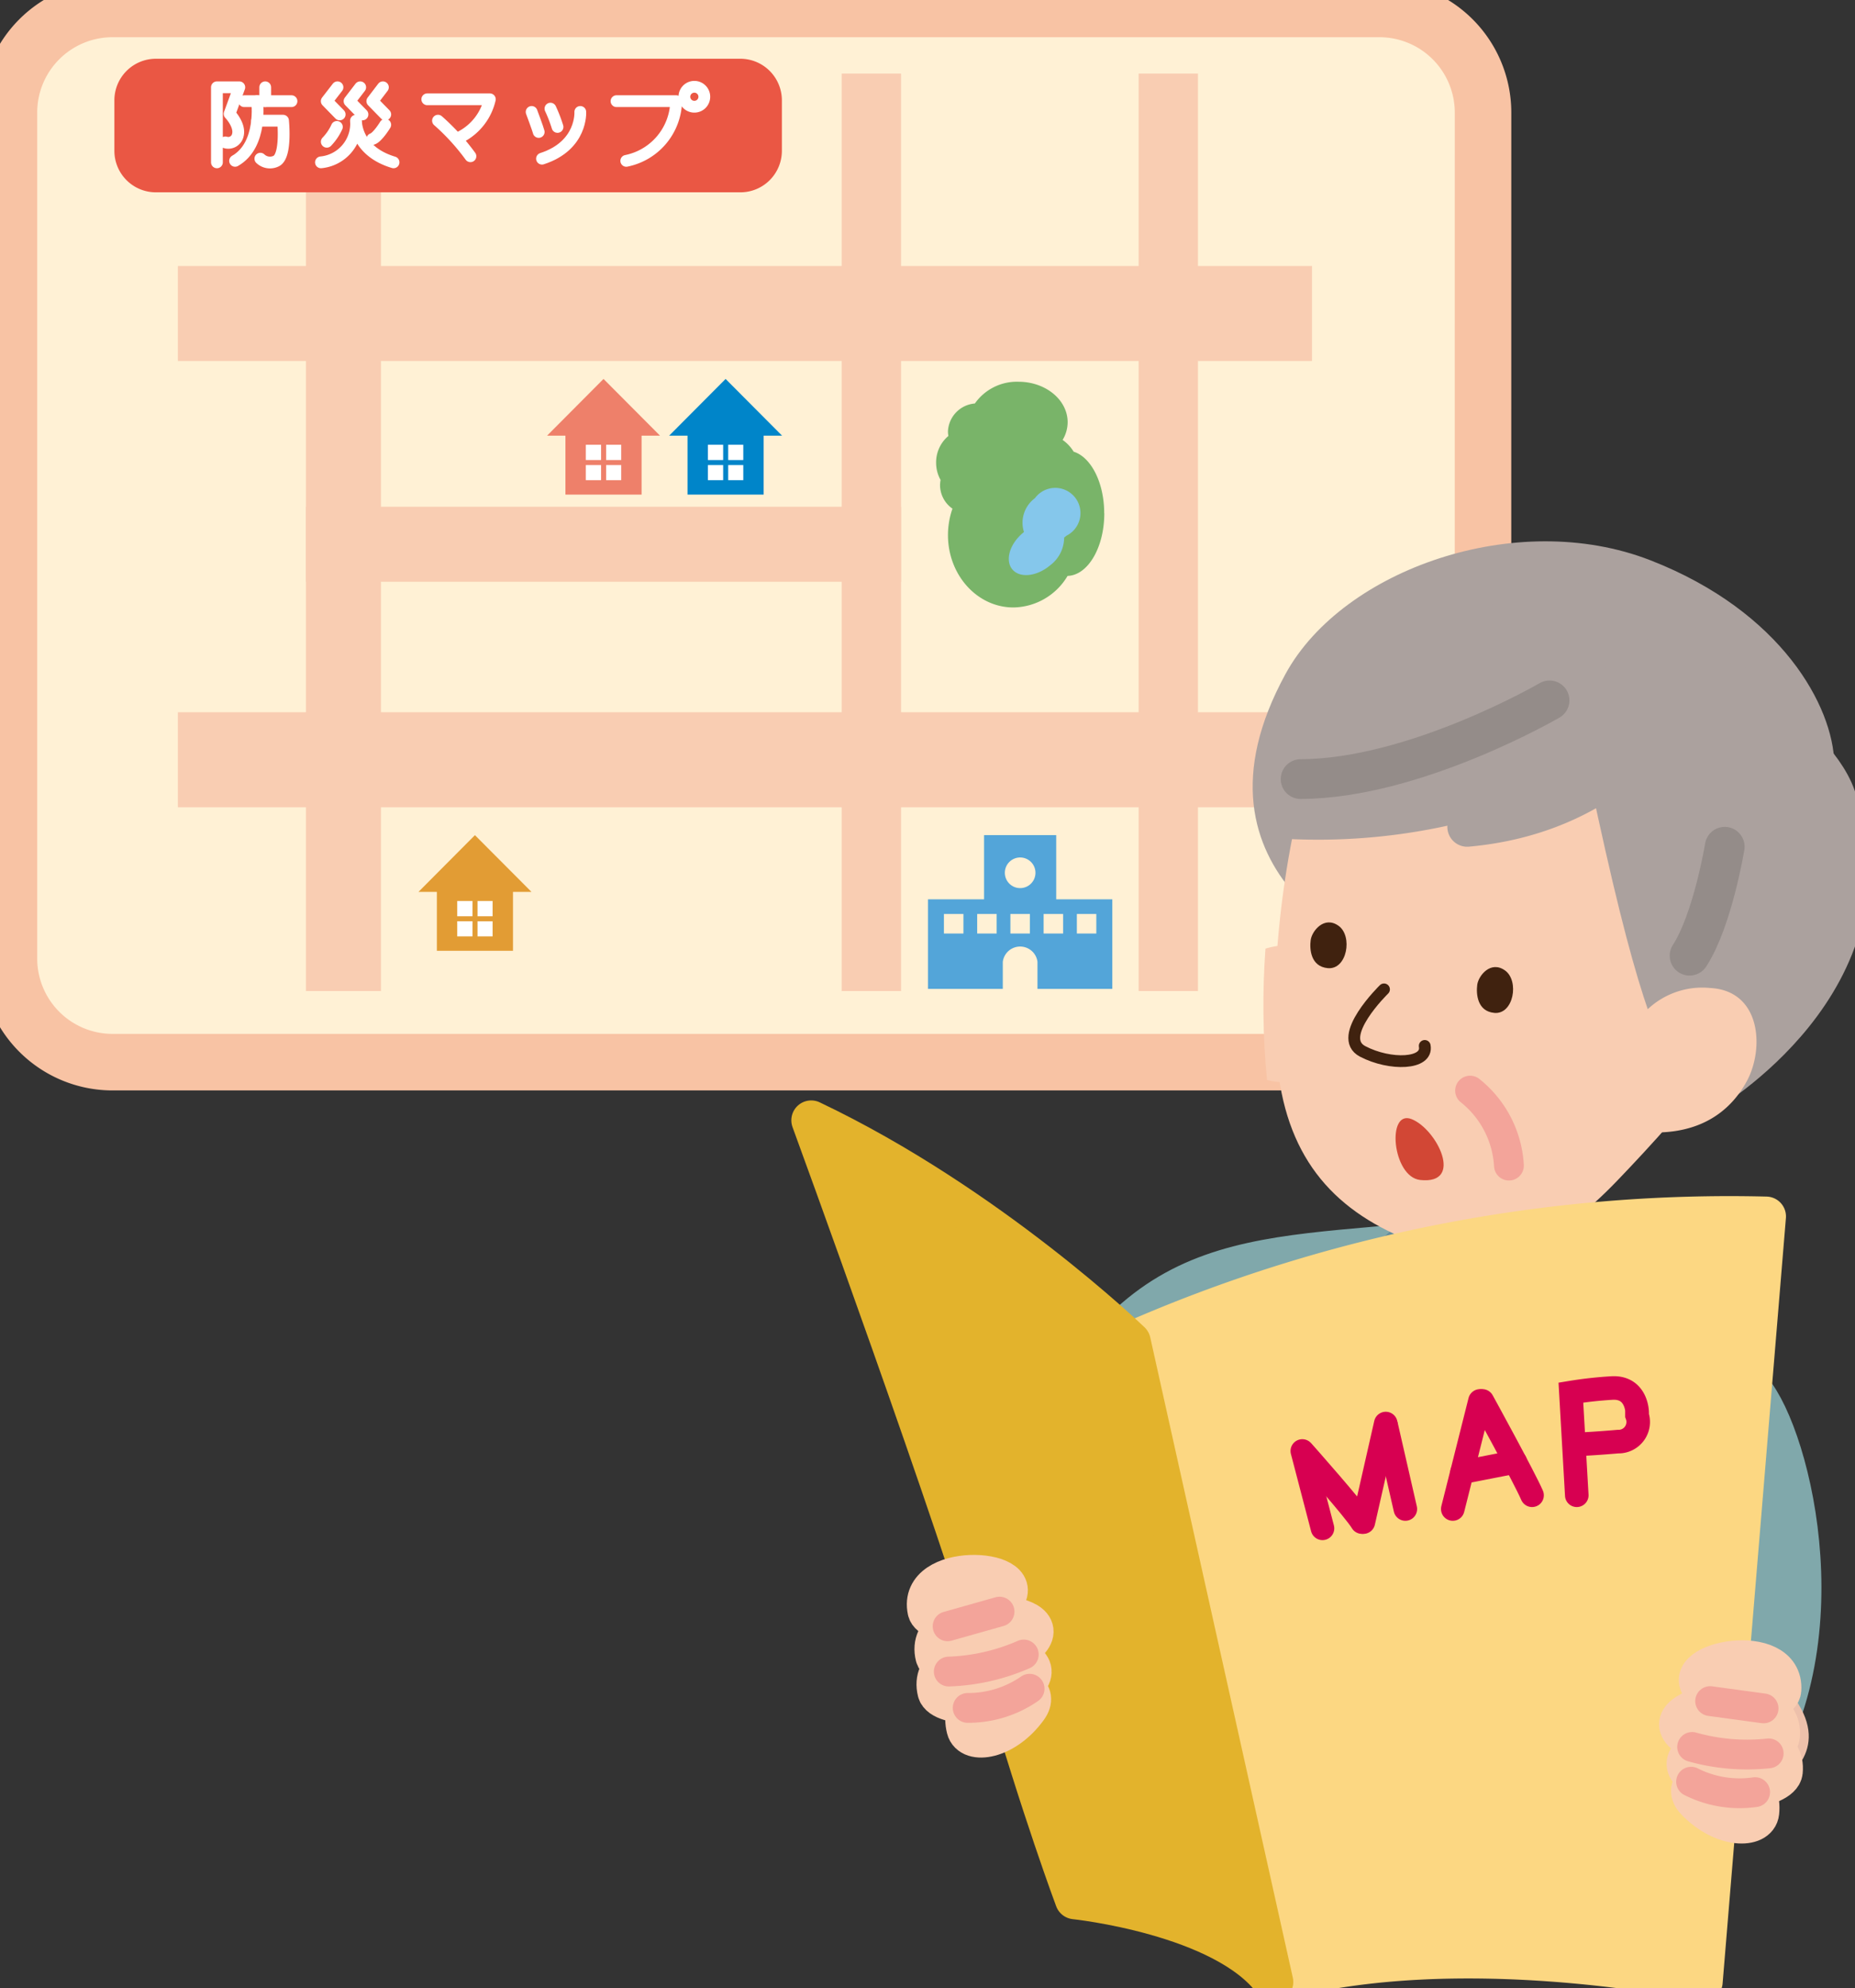 <svg xmlns="http://www.w3.org/2000/svg" xmlns:xlink="http://www.w3.org/1999/xlink" width="157.52" height="168.757" viewBox="0 0 157.52 168.757"><rect x="0" y="0" width="157.52" height="168.757" fill="#333333" stroke="none"/><defs><clipPath id="a"><rect width="157.52" height="168.757" fill="none"/></clipPath><clipPath id="b"><path d="M402.05,278.976a6.788,6.788,0,0,0-1.207,3.03c.6,8.512,12.3,7.461,11.878.4a7.475,7.475,0,0,0-.962-3.277,5.442,5.442,0,0,0-4.709-2.724,6.279,6.279,0,0,0-5,2.567" transform="translate(-400.843 -276.409)" fill="none"/></clipPath><radialGradient id="c" cx="0.566" cy="0.472" r="0.365" gradientTransform="matrix(0, 1, 0.935, 0, -14.517, 14.919)" gradientUnits="objectBoundingBox"><stop offset="0" stop-color="#f3a296"/><stop offset="1" stop-color="#f9cdb2"/></radialGradient><clipPath id="d"><path d="M341.932,256.9a65.445,65.445,0,0,0,.125,11.084.446.446,0,0,1,.01.069c3.463.872,7.584-1.2,7.335-5.436a7.577,7.577,0,0,0-.961-3.285,5.419,5.419,0,0,0-4.7-2.715,6.055,6.055,0,0,0-1.812.283" transform="translate(-341.761 -256.619)" fill="none"/></clipPath><radialGradient id="e" cx="0.463" cy="0.424" r="0.429" gradientTransform="matrix(0, 1, 0.862, 0, -16.104, 17.272)" xlink:href="#c"/></defs><g clip-path="url(#a)"><path d="M127.57,83a8.8,8.8,0,0,1-8.8,8.793H11.192A8.8,8.8,0,0,1,2.4,83V11.193A8.792,8.792,0,0,1,11.192,2.4H118.775a8.8,8.8,0,0,1,8.8,8.793Z" transform="translate(-1.64 -1.64)" fill="#fff1d5" fill-rule="evenodd"/><path d="M127.57,83a8.8,8.8,0,0,1-8.8,8.793H11.192A8.8,8.8,0,0,1,2.4,83V11.193A8.792,8.792,0,0,1,11.192,2.4H118.775a8.8,8.8,0,0,1,8.8,8.793Z" transform="translate(-1.64 -1.64)" fill="none" stroke="#f8c3a4" stroke-miterlimit="10" stroke-width="4.799"/><rect width="96.307" height="8.069" transform="translate(15.104 60.452)" fill="#f9cdb2"/><rect width="96.307" height="8.063" transform="translate(15.104 22.578)" fill="#f9cdb2"/><rect width="6.368" height="77.871" transform="translate(25.982 6.246)" fill="#f9cdb2"/><rect width="5.04" height="77.871" transform="translate(71.474 6.246)" fill="#f9cdb2"/><rect width="5.039" height="77.871" transform="translate(96.688 6.246)" fill="#f9cdb2"/><rect width="50.535" height="6.367" transform="translate(25.982 43.011)" fill="#f9cdb2"/><path d="M259.663,229.233v-5.448h-6.126v5.448h-4.764v7.6h6.354v-2.3a1.485,1.485,0,0,1,2.945,0v2.3h6.354v-7.6Zm-7.879,2.9h-1.657v-1.658h1.657Zm2.822,0h-1.654v-1.658h1.654Zm2.823,0h-1.657v-1.658h1.657Zm-.828-3.853a1.3,1.3,0,1,1,1.3-1.3,1.3,1.3,0,0,1-1.3,1.3m3.648,3.853h-1.657v-1.658h1.657Zm2.819,0h-1.652v-1.658h1.652Z" transform="translate(-169.973 -152.9)" fill="#53a5d9" fill-rule="evenodd"/><path d="M184.182,101.543l-4.793,4.815h1.561v5h6.464v-5h1.564Z" transform="translate(-122.567 -69.379)" fill="#0085c9" fill-rule="evenodd"/><rect width="3.003" height="3.006" transform="translate(60.114 37.75)" fill="#fff"/><path d="M192.754,120.4h-1.332v-1.333h-.428V120.4h-1.332v.426h1.332v1.326h.428v-1.326h1.332Z" transform="translate(-129.586 -81.353)" fill="#0085c9" fill-rule="evenodd"/><path d="M151.451,101.543l-4.795,4.815h1.561v5h6.466v-5h1.567Z" transform="translate(-100.202 -69.379)" fill="#ee806a" fill-rule="evenodd"/><rect width="3.005" height="3.006" transform="translate(49.745 37.75)" fill="#fff"/><path d="M160.027,120.4h-1.332v-1.333h-.428V120.4h-1.332v.426h1.332v1.326h.428v-1.326h1.332Z" transform="translate(-107.225 -81.353)" fill="#ee806a" fill-rule="evenodd"/><path d="M116.98,223.785l-4.793,4.815h1.561v5h6.464v-5h1.569Z" transform="translate(-76.651 -152.9)" fill="#e29c34" fill-rule="evenodd"/><rect width="3.003" height="3.003" transform="translate(38.827 76.474)" fill="#fff"/><path d="M125.552,242.643h-1.332V241.31h-.428v1.333h-1.332v.423h1.332V244.4h.428v-1.329h1.332Z" transform="translate(-83.67 -164.874)" fill="#e29c34" fill-rule="evenodd"/><path d="M265.223,113.448c0-2.6-1.116-4.762-2.593-5.222a3.331,3.331,0,0,0-.939-1,2.919,2.919,0,0,0,.428-1.5c0-1.9-1.87-3.439-4.179-3.439a4.362,4.362,0,0,0-3.7,1.846,2.486,2.486,0,0,0-2.285,2.364,2.285,2.285,0,0,0,.036.392,2.925,2.925,0,0,0-1.042,2.266,3,3,0,0,0,.379,1.468,2.653,2.653,0,0,0-.044.448,2.441,2.441,0,0,0,1.054,1.988,6.811,6.811,0,0,0-.382,2.238c0,3.4,2.487,6.148,5.557,6.148a5.437,5.437,0,0,0,4.6-2.677c1.726-.053,3.118-2.411,3.118-5.317" transform="translate(-171.458 -69.886)" fill="#79b469" fill-rule="evenodd"/><path d="M275.15,135.234c.071-.05.137-.1.2-.157a2.141,2.141,0,1,0-2.684-3.182,2.594,2.594,0,0,0-.931,2.875.448.448,0,0,0-.092.075c-1.134.95-1.531,2.342-.892,3.1s2.077.6,3.211-.354a2.966,2.966,0,0,0,1.185-2.357" transform="translate(-184.783 -89.612)" fill="#85c7eb" fill-rule="evenodd"/><path d="M87.346,23.552a3.524,3.524,0,0,1-3.528,3.526H34.193a3.522,3.522,0,0,1-3.528-3.526V19.266a3.528,3.528,0,0,1,3.528-3.526H83.818a3.53,3.53,0,0,1,3.528,3.526Z" transform="translate(-20.952 -10.754)" fill="#ea5744" fill-rule="evenodd"/><g transform="translate(18.42 7.365)"><path d="M58.152,29.76V23.39h1.9l-.824,2.254s.925.956.7,1.812a.832.832,0,0,1-1.061.611" transform="translate(-58.152 -23.346)" fill="none" stroke="#fff" stroke-linecap="round" stroke-linejoin="round" stroke-width="1"/><line y2="1.179" transform="translate(4.102 0.043)" fill="none" stroke="#fff" stroke-linecap="round" stroke-linejoin="round" stroke-width="1"/><line x2="4.016" transform="translate(2.317 1.222)" fill="none" stroke="#fff" stroke-linecap="round" stroke-linejoin="round" stroke-width="1"/><path d="M64.892,27.11s.5,3.718-1.871,5.066" transform="translate(-61.479 -25.888)" fill="none" stroke="#fff" stroke-linecap="round" stroke-linejoin="round" stroke-width="1"/><path d="M68.929,32.337h2.2s.306,2.915-.549,3.411a1.184,1.184,0,0,1-1.376-.185" transform="translate(-65.515 -29.459)" fill="none" stroke="#fff" stroke-linecap="round" stroke-linejoin="round" stroke-width="1"/><path d="M88.513,23.389,87.6,24.568l1.1,1.125" transform="translate(-78.275 -23.346)" fill="none" stroke="#fff" stroke-linecap="round" stroke-linejoin="round" stroke-width="1"/><path d="M94.611,23.389l-.906,1.179,1.1,1.125" transform="translate(-82.444 -23.346)" fill="none" stroke="#fff" stroke-linecap="round" stroke-linejoin="round" stroke-width="1"/><path d="M100.7,23.389,99.8,24.568l1.1,1.125" transform="translate(-86.605 -23.346)" fill="none" stroke="#fff" stroke-linecap="round" stroke-linejoin="round" stroke-width="1"/><path d="M88.461,34.009a4.469,4.469,0,0,1-.857,1.26" transform="translate(-78.275 -30.602)" fill="none" stroke="#fff" stroke-linecap="round" stroke-linejoin="round" stroke-width="1"/><path d="M100.9,33.435s-.655,1.082-1.1,1.213" transform="translate(-86.606 -30.21)" fill="none" stroke="#fff" stroke-linecap="round" stroke-linejoin="round" stroke-width="1"/><path d="M86.045,35.873a3.3,3.3,0,0,0,2.975-3.536s-.085,2.555,3.188,3.536" transform="translate(-77.21 -29.459)" fill="none" stroke="#fff" stroke-linecap="round" stroke-linejoin="round" stroke-width="1"/><path d="M114.546,26.6h5.312a4.8,4.8,0,0,1-2.422,3.16" transform="translate(-96.683 -25.537)" fill="none" stroke="#fff" stroke-linecap="round" stroke-linejoin="round" stroke-width="1"/><path d="M117.418,32.337a18.73,18.73,0,0,1,2.754,3.019" transform="translate(-98.645 -29.459)" fill="none" stroke="#fff" stroke-linecap="round" stroke-linejoin="round" stroke-width="1"/><path d="M142.52,29.991s.553,1.48.6,1.7" transform="translate(-115.796 -27.856)" fill="none" stroke="#fff" stroke-linecap="round" stroke-linejoin="round" stroke-width="1"/><path d="M147.566,29.11a12.229,12.229,0,0,1,.6,1.552" transform="translate(-119.244 -27.254)" fill="none" stroke="#fff" stroke-linecap="round" stroke-linejoin="round" stroke-width="1"/><path d="M148.551,29.991s.191,2.856-3.251,3.969" transform="translate(-117.695 -27.856)" fill="none" stroke="#fff" stroke-linecap="round" stroke-linejoin="round" stroke-width="1"/><path d="M165.276,27.11h5.066a5.281,5.281,0,0,1-4.237,5.066" transform="translate(-131.344 -25.888)" fill="none" stroke="#fff" stroke-linecap="round" stroke-linejoin="round" stroke-width="1"/><path d="M185.167,24.1a.846.846,0,1,1-.844-.846A.846.846,0,0,1,185.167,24.1Z" transform="translate(-143.779 -23.252)" fill="none" stroke="#fff" stroke-linecap="round" stroke-linejoin="round" stroke-width="1"/></g><path d="M325.845,335.142s-5.128-4.338-14.548-3.335c-17.757,1.884-27.122.109-35.921,20.548,0,0,36.248,30.244,42.7,38.56,0,0,9.479-11.617,11.081-20.241,2.511-13.564,3.991-30.247-3.314-35.533" transform="translate(-188.149 -226.603)" fill="#80a8ab"/><path d="M325.845,335.142s-5.128-4.338-14.548-3.335c-17.757,1.884-27.122.109-35.921,20.548,0,0,36.248,30.244,42.7,38.56,0,0,9.479-11.617,11.081-20.241C331.669,357.111,333.149,340.428,325.845,335.142Z" transform="translate(-188.149 -226.603)" fill="none" stroke="#80a8ab" stroke-linecap="round" stroke-linejoin="round" stroke-width="3.374"/><path d="M391.263,326.461l.354,2.614s2.942,2.73,5.647.257l.6-2.8Z" transform="translate(-267.329 -223.053)" fill="#edc0ab"/><path d="M413.664,330.8s11.7,4.652,18.042,13.593c3.5,4.934,7.621,23.611-2.271,34.764-2.7,3.044-11.63-8.7-11.63-8.7s-4.157-39.348-4.141-39.658" transform="translate(-282.634 -226.02)" fill="#80a8ab"/><path d="M413.664,330.8s11.7,4.652,18.042,13.593c3.5,4.934,7.621,23.611-2.271,34.764-2.7,3.044-11.63-8.7-11.63-8.7S413.648,331.115,413.664,330.8Z" transform="translate(-282.634 -226.02)" fill="none" stroke="#80a8ab" stroke-linecap="round" stroke-linejoin="round" stroke-width="3.374"/><path d="M390.08,333.427l7.517.7-7.2,10.276Z" transform="translate(-266.52 -227.813)" fill="#edc0ab"/><path d="M398.281,328.944l-7.34,13.461,3.475-3.73,4.484,2.448,4.476-10.05a13,13,0,0,0-5.1-2.129" transform="translate(-267.109 -224.749)" fill="#638d9f"/><path d="M398.281,328.944l-7.34,13.461,3.475-3.73,4.484,2.448,4.476-10.05A13,13,0,0,0,398.281,328.944Z" transform="translate(-267.109 -224.749)" fill="none" stroke="#638d9f" stroke-linecap="round" stroke-linejoin="round" stroke-width="3.374"/><path d="M379.92,327.519l-.165,13.79-1.009-3.7-3.8.53-.214-8.15a8.841,8.841,0,0,1,5.183-2.47" transform="translate(-256.037 -223.776)" fill="#638d9f"/><path d="M379.92,327.519l-.165,13.79-1.009-3.7-3.8.53-.214-8.15A8.841,8.841,0,0,1,379.92,327.519Z" transform="translate(-256.037 -223.776)" fill="none" stroke="#638d9f" stroke-linecap="round" stroke-linejoin="round" stroke-width="3.374"/><path d="M387.162,167.606c-.052-4-3.851-11.564-14.516-15.73s-24.518.821-28.918,8.878-2.434,13.247.412,16.611Z" transform="translate(-233.087 -102.74)" fill="#aba19e" fill-rule="evenodd"/><path d="M387.162,167.606c-.052-4-3.851-11.564-14.516-15.73s-24.518.821-28.918,8.878-2.434,13.247.412,16.611Z" transform="translate(-233.087 -102.74)" fill="none" stroke="#aba19e" stroke-linecap="round" stroke-linejoin="round" stroke-width="3.374"/><path d="M375.278,172.515c2.765.941,15.531,7.865,13.006,17.41s-11.947,20.044-17.424,25.749-10.309,7.865-17.115,5.32S342.881,214,342,206.139s.6-21.3,4.4-30.41,18.046-6.464,20.91-5.909c3.232.617,5.21,1.758,7.964,2.7" transform="translate(-233.502 -115.493)" fill="#f9cdb2"/><path d="M377.119,171.846s-4.815,10.022-18.4,11.247l3.848-3.42a49.782,49.782,0,0,1-19.895,2.708s2.842-17.156,9.914-17.125,24.589,2.664,24.534,6.589" transform="translate(-234.128 -112.911)" fill="#aba19e" fill-rule="evenodd"/><path d="M377.119,171.846s-4.815,10.022-18.4,11.247l3.848-3.42a49.782,49.782,0,0,1-19.895,2.708s2.842-17.156,9.914-17.125S377.174,167.921,377.119,171.846Z" transform="translate(-234.128 -112.911)" fill="none" stroke="#aba19e" stroke-linecap="round" stroke-linejoin="round" stroke-width="3.374"/></g><g transform="translate(120.422 86.424)"><g clip-path="url(#b)"><rect width="17.312" height="16.181" transform="translate(-4.29 12.654) rotate(-71.272)" fill="url(#c)"/></g></g><g transform="translate(107.288 80.237)"><g clip-path="url(#d)"><rect width="14.556" height="12.549" transform="translate(-4.92 9.97) rotate(-64.168)" fill="url(#e)"/></g></g><g clip-path="url(#a)"><path d="M431.047,184.411c4.11,19.451,5.538,21.573,8.141,27.573,0,0,16.658-9.633,11.216-25.188-1.969-5.633-13.76-12.385-13.76-12.385Z" transform="translate(-294.511 -119.165)" fill="#aba19e" fill-rule="evenodd"/><path d="M431.047,184.411c4.11,19.451,5.538,21.573,8.141,27.573,0,0,16.658-9.633,11.216-25.188-1.969-5.633-13.76-12.385-13.76-12.385Z" transform="translate(-294.511 -119.165)" fill="none" stroke="#aba19e" stroke-linecap="round" stroke-linejoin="round" stroke-width="3.374"/><path d="M433.374,267.518a6.763,6.763,0,0,1,6.149-2.8c4.34.214,4.627,5.1,3.169,7.85s-4.367,4.975-9.649,4.291.331-9.345.331-9.345" transform="translate(-294.327 -180.862)" fill="#f9cdb2"/><path d="M365.578,265.112s-4.152,4.044-1.812,5.266,5.564,1.11,5.27-.467" transform="translate(-248.053 -181.137)" fill="none" stroke="#40220f" stroke-linecap="round" stroke-miterlimit="10" stroke-width="1"/><path d="M394.1,292.238a8.776,8.776,0,0,1,3.3,6.364" transform="translate(-269.266 -199.67)" fill="none" stroke="#f3a49a" stroke-linecap="round" stroke-linejoin="round" stroke-width="2.53"/><path d="M455.928,226.9s-1.023,6.223-2.986,9.247" transform="translate(-309.47 -155.03)" fill="none" stroke="#948c89" stroke-linecap="round" stroke-linejoin="round" stroke-width="3.374"/><path d="M369.808,187.672s-11.428,6.652-21.139,6.68" transform="translate(-238.226 -128.226)" fill="none" stroke="#948c89" stroke-linecap="round" stroke-linejoin="round" stroke-width="3.374"/><path d="M352.77,251.044c1.638.147,2.132-2.718.914-3.593s-2.262.433-2.369,1.207,0,2.254,1.455,2.386" transform="translate(-240.016 -168.87)" fill="#40220f" fill-rule="evenodd"/><path d="M397.4,263.033c1.643.147,2.135-2.721.914-3.6s-2.262.438-2.364,1.213,0,2.253,1.449,2.385" transform="translate(-270.508 -177.06)" fill="#40220f" fill-rule="evenodd"/><path d="M303.145,336.461a126.461,126.461,0,0,1,53.948-10.633l-5.375,64.962s-20.576-4.442-36.468.013Z" transform="translate(-207.122 -222.58)" fill="#fcd782" fill-rule="evenodd"/><path d="M303.145,336.461a126.461,126.461,0,0,1,53.948-10.633l-5.375,64.962s-20.576-4.442-36.468.013Z" transform="translate(-207.122 -222.58)" fill="none" stroke="#fcd782" stroke-linecap="round" stroke-linejoin="round" stroke-width="3.374"/><path d="M244.6,318.988s-12.02-11.6-27.144-18.793c0,0,12.558,34.31,16.32,47.363,3.221,11.182,6.065,18.762,6.065,18.762s12.692,1.326,16.865,7.009Z" transform="translate(-148.572 -205.107)" fill="#e3b32c" fill-rule="evenodd"/><path d="M244.6,318.988s-12.02-11.6-27.144-18.793c0,0,12.558,34.31,16.32,47.363,3.221,11.182,6.065,18.762,6.065,18.762s12.692,1.326,16.865,7.009Z" transform="translate(-148.572 -205.107)" fill="none" stroke="#e3b32c" stroke-linecap="round" stroke-linejoin="round" stroke-width="3.374"/><path d="M473.691,461.024c1.609-.809,5.4-3.372,2.36-7.736s-2.36,7.736-2.36,7.736" transform="translate(-323.603 -309.059)" fill="#edc0ab"/><path d="M460.3,468.976c-.147,1.4-5.538,2.433-7.856.025s8.342-4.624,7.856-.025" transform="translate(-308.905 -318.596)" fill="#f9cdb2"/><path d="M460.3,468.976c-.147,1.4-5.538,2.433-7.856.025S460.785,464.377,460.3,468.976Z" transform="translate(-308.905 -318.596)" fill="none" stroke="#f9cdb2" stroke-linecap="round" stroke-linejoin="round" stroke-width="3.374"/><path d="M459.1,478.908c-.144,1.4-3.09,1.423-5.4-.981s5.89-3.621,5.4.981" transform="translate(-309.702 -325.081)" fill="#f9cdb2"/><path d="M459.1,478.908c-.144,1.4-3.09,1.423-5.4-.981S459.585,474.306,459.1,478.908Z" transform="translate(-309.702 -325.081)" fill="none" stroke="#f9cdb2" stroke-linecap="round" stroke-linejoin="round" stroke-width="3.374"/><path d="M458.683,459.169c-.144,1.4-5.945,2.053-8.262-.354s8.748-4.248,8.262.354" transform="translate(-307.531 -311.79)" fill="#f9cdb2"/><path d="M458.683,459.169c-.144,1.4-5.945,2.053-8.262-.354S459.169,454.567,458.683,459.169Z" transform="translate(-307.531 -311.79)" fill="none" stroke="#f9cdb2" stroke-linecap="round" stroke-linejoin="round" stroke-width="3.374"/><path d="M462.412,447.386c-.089,1.282-4.478,2.129-6.686-.138s6.973-4.043,6.686.138" transform="translate(-311.138 -303.947)" fill="#f9cdb2"/><path d="M462.412,447.386c-.089,1.282-4.478,2.129-6.686-.138S462.7,443.2,462.412,447.386Z" transform="translate(-311.138 -303.947)" fill="none" stroke="#f9cdb2" stroke-linecap="round" stroke-linejoin="round" stroke-width="3.374"/><line x2="4.539" y2="0.618" transform="translate(145.218 144.385)" fill="none" stroke="#f3a49a" stroke-linecap="round" stroke-linejoin="round" stroke-width="2.53"/><path d="M453.631,468.109a17.163,17.163,0,0,0,6.5.546" transform="translate(-309.941 -319.833)" fill="none" stroke="#f3a49a" stroke-linecap="round" stroke-linejoin="round" stroke-width="2.53"/><path d="M458.791,478.3a9.138,9.138,0,0,1-5.437-.884" transform="translate(-309.752 -326.189)" fill="none" stroke="#f3a49a" stroke-linecap="round" stroke-linejoin="round" stroke-width="2.53"/><path d="M251.105,446.339c.344,1.37,5.825,1.637,7.784-1.066s-8.906-3.417-7.784,1.066" transform="translate(-171.511 -302.753)" fill="#f9cdb2"/><path d="M251.105,446.339c.344,1.37,5.825,1.637,7.784-1.066S249.983,441.856,251.105,446.339Z" transform="translate(-171.511 -302.753)" fill="none" stroke="#f9cdb2" stroke-linecap="round" stroke-linejoin="round" stroke-width="3.374"/><path d="M258.834,455.448c.339,1.364,3.257.978,5.213-1.73s-6.337-2.762-5.213,1.73" transform="translate(-176.775 -308.724)" fill="#f9cdb2"/><path d="M258.834,455.448c.339,1.364,3.257.978,5.213-1.73S257.71,450.956,258.834,455.448Z" transform="translate(-176.775 -308.724)" fill="none" stroke="#f9cdb2" stroke-linecap="round" stroke-linejoin="round" stroke-width="3.374"/><path d="M250.556,436.343c.339,1.37,6.174,1.2,8.131-1.5s-9.258-2.991-8.131,1.5" transform="translate(-171.137 -295.76)" fill="#f9cdb2"/><path d="M250.556,436.343c.339,1.37,6.174,1.2,8.131-1.5S249.429,431.85,250.556,436.343Z" transform="translate(-171.137 -295.76)" fill="none" stroke="#f9cdb2" stroke-linecap="round" stroke-linejoin="round" stroke-width="3.374"/><path d="M248.487,425.009c.265,1.251,4.73,1.479,6.6-1.075s-7.47-3.028-6.6,1.075" transform="translate(-169.738 -288.307)" fill="#f9cdb2"/><path d="M248.487,425.009c.265,1.251,4.73,1.479,6.6-1.075S247.618,420.906,248.487,425.009Z" transform="translate(-169.738 -288.307)" fill="none" stroke="#f9cdb2" stroke-linecap="round" stroke-linejoin="round" stroke-width="3.374"/><line x1="4.41" y2="1.245" transform="translate(80.468 136.79)" fill="none" stroke="#f3a49a" stroke-linecap="round" stroke-linejoin="round" stroke-width="2.53"/><path d="M260.717,443.337a17.308,17.308,0,0,1-6.367,1.448" transform="translate(-173.783 -302.908)" fill="none" stroke="#f3a49a" stroke-linecap="round" stroke-linejoin="round" stroke-width="2.53"/><path d="M259.422,454.139a9.145,9.145,0,0,0,5.257-1.627" transform="translate(-177.249 -309.177)" fill="none" stroke="#f3a49a" stroke-linecap="round" stroke-linejoin="round" stroke-width="2.53"/><path d="M376.214,304.861c-2.372-.266-2.871-6.025-.718-5.163s4.48,5.574.718,5.163" transform="translate(-255.621 -204.708)" fill="#d24735" fill-rule="evenodd"/><g transform="translate(110.587 117.808)"><line x1="1.715" y1="6.567" transform="translate(0 5.346)" fill="none" stroke="#d70051" stroke-linecap="round" stroke-miterlimit="10" stroke-width="2"/><path d="M349.644,389.382s4.334,4.881,4.9,5.853" transform="translate(-349.479 -383.852)" fill="none" stroke="#d70051" stroke-linecap="round" stroke-miterlimit="10" stroke-width="2"/><line y1="8.366" x2="1.9" transform="translate(5.186 3.017)" fill="none" stroke="#d70051" stroke-linecap="round" stroke-miterlimit="10" stroke-width="2"/><line x2="1.613" y2="7.047" transform="translate(7.137 3.226)" fill="none" stroke="#d70051" stroke-linecap="round" stroke-miterlimit="10" stroke-width="2"/><line y1="9.175" x2="2.309" transform="translate(12.777 1.098)" fill="none" stroke="#d70051" stroke-linecap="round" stroke-miterlimit="10" stroke-width="2"/><path d="M397.4,375.388s3.551,6.458,4.222,8.009" transform="translate(-382.111 -374.29)" fill="none" stroke="#d70051" stroke-linecap="round" stroke-miterlimit="10" stroke-width="2"/><line y1="0.884" x2="4.524" transform="translate(13.562 6.273)" fill="none" stroke="#d70051" stroke-linecap="round" stroke-miterlimit="10" stroke-width="2"/><path d="M421.633,381.029l-.5-8.715a33.782,33.782,0,0,1,3.456-.385c2.276-.154,2.217,2.351,2.154,2.291a1.667,1.667,0,0,1-1.611,2.254c-2.327.2-3.747.247-3.747.247" transform="translate(-398.326 -371.923)" fill="none" stroke="#d70051" stroke-linecap="round" stroke-miterlimit="10" stroke-width="2"/></g></g></svg>